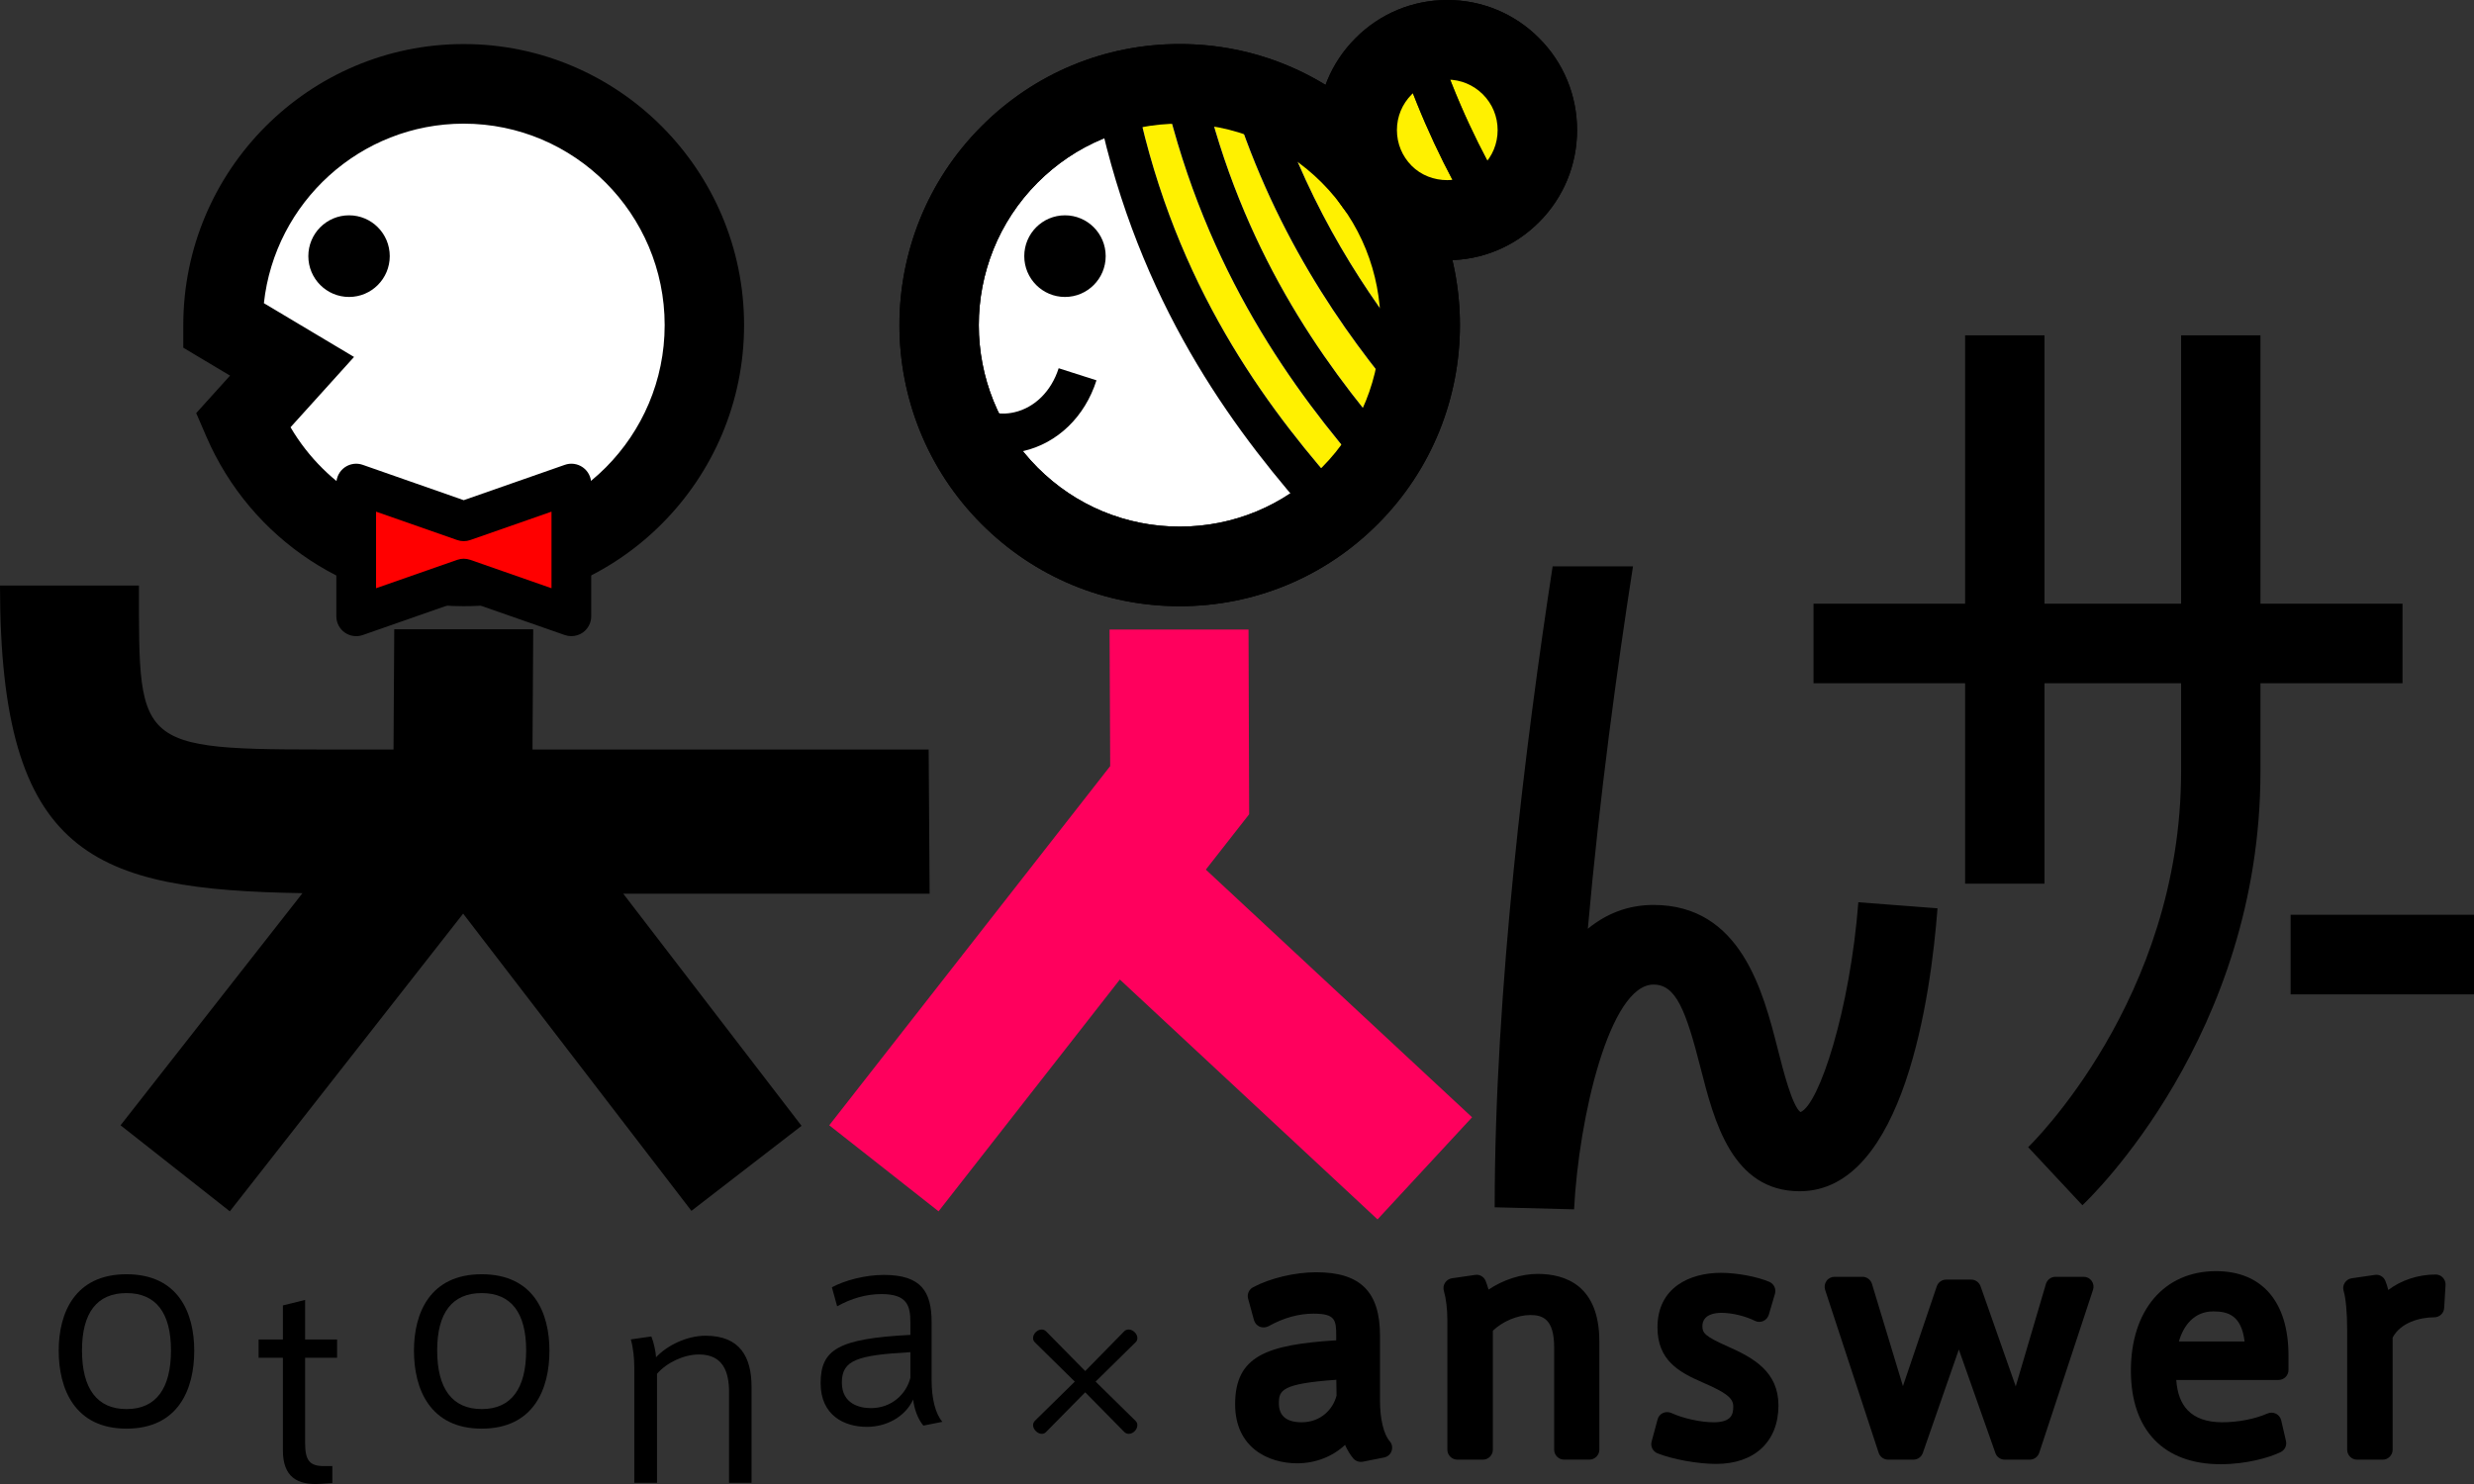 <?xml version="1.0" encoding="utf-8"?>
<!-- Generator: Adobe Illustrator 15.0.2, SVG Export Plug-In . SVG Version: 6.00 Build 0)  -->
<svg version="1.2" baseProfile="tiny" id="レイヤー_1"
	 xmlns="http://www.w3.org/2000/svg" xmlns:xlink="http://www.w3.org/1999/xlink" x="0px" y="0px" width="165px" height="99px"
	 viewBox="0 0 165 99" overflow="inherit" xml:space="preserve">
<rect x="0" y="0" width="165" height="99" fill="#333333" stroke="none"/>
<g>
	<path d="M92.037,93.448v-4.351c0-2.92-1.311-4.223-4.25-4.223c-1.418,0-3.072,0.391-4.215,1.001
		c-0.277,0.146-0.414,0.462-0.33,0.765l0.391,1.43c0.059,0.197,0.197,0.357,0.383,0.437c0.188,0.072,0.398,0.062,0.58-0.03
		c1.002-0.561,2.014-0.841,3.004-0.841c1.459,0,1.517,0.425,1.517,1.482v0.296c-4.656,0.292-6.742,1.054-6.742,4.266
		c0,2.908,2.226,3.94,4.136,3.94c1.23,0,2.375-0.456,3.195-1.229c0.152,0.344,0.338,0.654,0.545,0.9
		c0.158,0.184,0.396,0.261,0.635,0.223l1.428-0.283c0.232-0.045,0.42-0.211,0.496-0.437c0.078-0.228,0.029-0.476-0.129-0.653
		C92.285,95.686,92.037,94.659,92.037,93.448z M86.809,94.882c-1.006,0-1.516-0.427-1.516-1.261c0-0.866,0.172-1.316,3.83-1.573
		l0.016,1.054C88.914,93.988,88.113,94.882,86.809,94.882z"/>
	<path d="M102.547,84.984c-1.1,0-2.303,0.397-3.271,1.047c-0.059-0.209-0.125-0.411-0.194-0.579c-0.115-0.28-0.394-0.451-0.707-0.4
		l-1.539,0.224c-0.188,0.027-0.356,0.136-0.463,0.303c-0.104,0.16-0.131,0.355-0.074,0.544c0.146,0.51,0.231,1.219,0.231,1.938
		v8.651c0,0.362,0.3,0.664,0.664,0.664H98.9c0.367,0,0.664-0.302,0.664-0.664v-7.937c0.631-0.615,1.645-1.047,2.494-1.047
		c0.828,0,1.594,0.26,1.594,2.162v6.82c0,0.362,0.295,0.664,0.662,0.664h1.69c0.363,0,0.662-0.302,0.662-0.664v-7.214
		C106.668,85.77,104.424,84.984,102.547,84.984z"/>
	<path d="M115.244,89.831c-1.559-0.687-1.705-0.919-1.705-1.354c0-0.81,0.875-0.896,1.256-0.896c0.711,0,1.594,0.209,2.24,0.531
		c0.17,0.091,0.377,0.095,0.559,0.019c0.18-0.078,0.314-0.233,0.373-0.421l0.41-1.395c0.096-0.321-0.064-0.668-0.371-0.799
		c-0.805-0.348-2.164-0.604-3.232-0.604c-2.047,0-4.231,0.956-4.231,3.641c0,2.183,1.414,2.979,2.992,3.663
		c1.602,0.691,2.063,1.055,2.063,1.613c0,0.508-0.104,1.054-1.313,1.054c-0.854,0-2.043-0.26-2.82-0.622
		c-0.176-0.076-0.383-0.076-0.562,0.004c-0.174,0.084-0.307,0.238-0.354,0.434l-0.396,1.467c-0.09,0.327,0.082,0.664,0.392,0.787
		c1.008,0.404,2.688,0.707,3.91,0.707c2.565,0,4.157-1.494,4.157-3.903C118.611,91.51,116.949,90.585,115.244,89.831z"/>
	<path d="M138.969,85.178h-1.883c-0.289,0-0.551,0.191-0.635,0.473l-2.014,6.836l-2.345-6.674c-0.094-0.267-0.342-0.448-0.622-0.448
		h-1.677c-0.282,0-0.532,0.183-0.623,0.452l-2.256,6.654l-2.065-6.82c-0.086-0.28-0.343-0.473-0.634-0.473h-1.858
		c-0.213,0-0.416,0.098-0.539,0.274c-0.123,0.172-0.158,0.394-0.094,0.595l3.571,10.872c0.091,0.271,0.345,0.457,0.627,0.457h1.691
		c0.282,0,0.534-0.181,0.627-0.444l2.403-6.904l2.437,6.904c0.092,0.269,0.342,0.444,0.623,0.444h1.672
		c0.285,0,0.537-0.187,0.629-0.457l3.588-10.872c0.068-0.201,0.035-0.423-0.09-0.595C139.377,85.275,139.18,85.178,138.969,85.178z"
		/>
	<path d="M147.797,84.8c-3.453,0-5.68,2.601-5.68,6.638c0,3.963,2.182,6.242,5.977,6.242c1.725,0,3.232-0.434,4.002-0.802
		c0.285-0.135,0.437-0.446,0.363-0.752l-0.318-1.375c-0.047-0.19-0.17-0.353-0.346-0.44c-0.176-0.086-0.381-0.094-0.564-0.016
		c-0.842,0.37-1.965,0.587-3.022,0.587c-1.019,0-1.793-0.271-2.303-0.801c-0.449-0.466-0.703-1.14-0.763-2.021h6.822
		c0.363,0,0.662-0.297,0.662-0.664v-0.976C152.627,86.85,150.863,84.8,147.797,84.8z M147.605,87.486h0.021
		c0.963,0,1.865,0.259,2.074,2.006h-4.38C145.613,88.448,146.326,87.486,147.605,87.486z"/>
	<path d="M162.924,85.234c-0.123-0.135-0.297-0.209-0.482-0.209c-1.18,0-2.319,0.389-3.159,1.033
		c-0.058-0.229-0.121-0.436-0.193-0.606c-0.112-0.28-0.405-0.451-0.707-0.4l-1.539,0.224c-0.188,0.027-0.358,0.136-0.463,0.303
		c-0.104,0.16-0.133,0.355-0.075,0.544c0.149,0.51,0.235,1.458,0.235,2.604v7.986c0,0.362,0.297,0.664,0.66,0.664h1.709
		c0.362,0,0.664-0.302,0.664-0.664v-7.479c0.521-0.998,1.807-1.354,2.776-1.354c0.351,0,0.642-0.274,0.66-0.622l0.092-1.525
		C163.115,85.546,163.049,85.369,162.924,85.234z"/>
</g>
<path d="M12.954,90.119c0,2.542-1.049,5.188-4.519,5.188c-3.448,0-4.52-2.646-4.52-5.203c0-2.508,1.071-5.097,4.52-5.097
	c3.47,0,4.519,2.589,4.519,5.097V90.119z M8.45,94.001c1.954,0,2.953-1.371,2.953-3.913c0-2.509-1-3.824-2.969-3.824
	c-1.967,0-2.966,1.315-2.966,3.824c0,2.542,0.999,3.913,2.966,3.913H8.45z"/>
<path d="M22.165,97.801v1.137l-0.8,0.053c-1.548,0.098-2.498-0.467-2.498-2.24v-6.174h-1.619v-1.219h1.619v-2.271l1.482-0.368v2.642
	h2.133v1.218h-2.133v5.668c0,1.188,0.298,1.558,1.264,1.558h0.552V97.801z"/>
<path d="M36.644,90.119c0,2.542-1.049,5.188-4.518,5.188c-3.452,0-4.518-2.646-4.518-5.203c0-2.508,1.066-5.097,4.518-5.097
	c3.469,0,4.518,2.589,4.518,5.097V90.119z M32.141,94.001c1.953,0,2.95-1.371,2.95-3.913c0-2.509-0.998-3.824-2.965-3.824
	c-1.968,0-2.969,1.315-2.969,3.824c0,2.542,1,3.913,2.969,3.913H32.141z"/>
<path d="M43.44,89.157c0.162,0.397,0.299,1.021,0.314,1.389c0.75-0.805,2.068-1.438,3.302-1.438c2.285,0,3.067,1.406,3.067,3.41
	v6.404h-1.5v-6.054c0-1.322-0.382-2.509-2.001-2.509c-1.032,0-2.166,0.552-2.803,1.289v7.272h-1.516v-7.678
	c0-0.615-0.067-1.318-0.232-1.888L43.44,89.157z"/>
<path d="M62.853,94.852l-1.27,0.252c-0.383-0.449-0.616-1.15-0.682-1.736c-0.548,1.173-1.798,1.82-3.085,1.82
	c-1.516,0-3.085-0.77-3.085-2.912c0-2.252,1.169-2.973,5.986-3.224v-0.819c0-1.137-0.215-1.902-1.932-1.902
	c-1.034,0-2.018,0.296-2.953,0.814l-0.35-1.268c0.852-0.457,2.201-0.825,3.468-0.825c2.485,0,3.183,1.107,3.183,3.159v3.864
	C62.133,93.282,62.384,94.322,62.853,94.852z M56.147,92.227c0,1.441,1.2,1.711,1.936,1.711c1.4,0,2.367-0.953,2.634-2.027v-1.706
	C57.184,90.404,56.147,90.727,56.147,92.227z"/>
<g>
	<path d="M75.286,95.654c-0.102,0-0.208-0.031-0.305-0.127l-2.605-2.644l-2.606,2.644c-0.083,0.096-0.189,0.127-0.292,0.127
		c-0.283,0-0.579-0.297-0.579-0.582c0-0.104,0.042-0.206,0.126-0.293l2.657-2.609l-2.657-2.615
		c-0.095-0.092-0.126-0.186-0.126-0.296c0-0.282,0.285-0.565,0.569-0.565c0.104,0,0.207,0.031,0.303,0.125l2.606,2.646l2.605-2.656
		c0.086-0.084,0.191-0.115,0.294-0.115c0.285,0,0.579,0.283,0.579,0.565c0,0.11-0.033,0.214-0.129,0.296L73.07,92.17l2.655,2.609
		c0.096,0.097,0.129,0.188,0.129,0.293C75.854,95.37,75.571,95.654,75.286,95.654z"/>
</g>
<g>
	<path fill="#FFFFFF" d="M30.927,5.594c-8.863,0-16.053,7.205-16.053,16.095l4.604,2.747l-3.283,3.637
		c2.466,5.709,8.129,9.712,14.733,9.712c8.866,0,16.05-7.208,16.05-16.096C46.977,12.798,39.793,5.594,30.927,5.594z"/>
	<path d="M30.927,40.44c-7.458,0-14.195-4.439-17.163-11.312l-0.678-1.569l2.257-2.501l-3.118-1.861v-1.508
		c0-10.339,8.39-18.75,18.702-18.75c10.311,0,18.698,8.411,18.698,18.75S41.238,40.44,30.927,40.44z M19.377,28.503
		c2.39,4.073,6.763,6.625,11.55,6.625c7.39,0,13.402-6.029,13.402-13.44S38.317,8.249,30.927,8.249
		c-6.898,0-12.597,5.251-13.327,11.977l6.012,3.587L19.377,28.503z"/>
</g>
<polygon fill="#FF005D" points="98.178,74.536 80.421,58.014 83.311,54.32 83.269,42 74,42 74.042,51.109 55.305,75.07 
	62.596,80.809 74.687,65.346 91.873,81.348 "/>
<path d="M61.936,50H35.514l0.049-8.018h-9.269L26.245,50H24C9,50,9.267,50.327,9.267,39.063H0C0,57.178,6.239,59.35,20.173,59.585
	L8.04,75.07l7.288,5.74l15.561-19.86l15.224,19.827l7.345-5.67L41.567,59.62H62L61.936,50z"/>
<ellipse cx="23.279" cy="17.087" rx="2.715" ry="2.723"/>
<path d="M160.232,40.272h-9.474V22.368h-5.293v17.904h-9.11V22.368h-5.295v17.904h-10.109v5.309h10.109v13.371h5.295V45.581h9.11
	v5.89c0,15.202-10.104,24.967-10.2,25.059l3.618,3.873c0.488-0.453,11.875-11.362,11.875-28.932v-5.89h9.474V40.272z"/>
<rect x="152.77" y="61.025" width="12.23" height="5.311"/>
<g>
	<path fill="#FFFFFF" d="M90.025,33.072c-6.267,6.286-16.428,6.286-22.696,0c-6.27-6.287-6.27-16.478-0.005-22.763
		c6.268-6.288,16.436-6.288,22.705,0C96.299,16.595,96.293,26.786,90.025,33.072z"/>
	<path d="M78.678,40.442c-4.995,0-9.689-1.951-13.222-5.492c-7.291-7.31-7.293-19.207-0.005-26.519
		c3.532-3.542,8.228-5.494,13.225-5.494c4.996,0,9.693,1.951,13.227,5.494c7.289,7.308,7.287,19.204-0.006,26.519
		C88.367,38.492,83.672,40.442,78.678,40.442z M78.676,8.249c-3.582,0-6.948,1.398-9.479,3.937
		c-5.224,5.241-5.222,13.769,0.005,19.009c2.531,2.538,5.896,3.936,9.477,3.936c3.579,0,6.945-1.397,9.473-3.936
		c5.228-5.244,5.229-13.771,0.005-19.008C85.625,9.647,82.258,8.249,78.676,8.249z"/>
</g>
<ellipse cx="71.027" cy="17.087" rx="2.715" ry="2.723"/>
<g>
	<path fill="#FFF100" d="M94.725,21.688c0-3.808-1.324-7.301-3.529-10.057c-0.9-0.54-1.6-1.295-2.098-2.17
		c-1.205-1.034-2.562-1.895-4.037-2.537c2.428,7.171,6.021,12.668,9.496,16.973C94.654,23.174,94.725,22.44,94.725,21.688z"/>
	<path fill="#FFF100" d="M88.873,34.117c0.078-0.064,0.146-0.136,0.225-0.202L88.873,34.117z"/>
	<path fill="#FFF100" d="M89.854,33.227c0.484-0.473,0.938-0.976,1.36-1.506c-4.976-5.676-10.752-13.62-13.525-25.359l2.577-0.612
		c2.556,10.816,7.818,18.283,12.478,23.685c0.406-0.741,0.742-1.524,1.029-2.332c-4.291-5.043-8.996-11.792-11.806-21.167
		c-1.062-0.222-2.163-0.342-3.292-0.342c-1.517,0-2.979,0.225-4.37,0.62c0.067,0.755,0.166,1.502,0.289,2.243l1.507-0.358
		C78.891,19.906,84.914,27.729,89.854,33.227z"/>
	<path fill="#FFFF00" d="M91.195,11.632c-0.631-0.789-1.334-1.513-2.098-2.17C89.596,10.336,90.294,11.092,91.195,11.632z"/>
	<path d="M89.854,33.227C84.915,27.73,78.891,19.906,76.102,8.099l-1.507,0.358l-1.07,0.254
		c2.914,12.331,9.149,20.478,14.282,26.207c0.365-0.254,0.726-0.518,1.066-0.8l0.225-0.202
		C89.355,33.693,89.607,33.464,89.854,33.227z"/>
	<path d="M77.688,6.361C80.461,18.1,86.239,26.044,91.213,31.72c0.57-0.716,1.086-1.478,1.529-2.286
		c-4.66-5.402-9.922-12.869-12.478-23.685L77.688,6.361z"/>
	<path d="M94.557,23.898c-3.476-4.305-7.068-9.802-9.496-16.973c-0.983-0.429-2.018-0.765-3.093-0.989
		c2.81,9.375,7.515,16.124,11.806,21.167C94.141,26.078,94.402,25.007,94.557,23.898z"/>
</g>
<g>
	<polygon fill="#FF0000" points="30.927,34.772 23.756,32.263 23.756,41.11 30.927,38.601 38.107,41.11 38.107,32.263 	"/>
	<path d="M38.107,42.438c-0.147,0-0.294-0.024-0.436-0.073l-6.744-2.356l-6.735,2.356c-0.405,0.142-0.853,0.077-1.203-0.17
		c-0.35-0.25-0.558-0.654-0.558-1.084v-8.847c0-0.43,0.208-0.834,0.558-1.084c0.351-0.248,0.798-0.313,1.203-0.17l6.735,2.358
		l6.744-2.358c0.405-0.143,0.854-0.078,1.203,0.17c0.35,0.25,0.557,0.654,0.557,1.084v8.847c0,0.43-0.208,0.834-0.557,1.084
		C38.647,42.354,38.378,42.438,38.107,42.438z M30.927,37.273c0.147,0,0.294,0.026,0.436,0.074l5.419,1.895v-5.109l-5.419,1.894
		c-0.282,0.1-0.589,0.1-0.872,0l-5.411-1.894v5.109l5.411-1.893C30.632,37.299,30.78,37.273,30.927,37.273z"/>
</g>
<path d="M78.678,40.442c-4.995,0-9.689-1.951-13.222-5.492c-7.291-7.31-7.293-19.207-0.005-26.519
	c3.532-3.542,8.228-5.494,13.225-5.494c4.996,0,9.693,1.951,13.227,5.494c7.289,7.308,7.287,19.204-0.006,26.519
	C88.367,38.492,83.672,40.442,78.678,40.442z M78.676,8.249c-3.582,0-6.948,1.398-9.479,3.937
	c-5.224,5.241-5.222,13.769,0.005,19.009c2.531,2.538,5.896,3.936,9.477,3.936c3.579,0,6.945-1.397,9.473-3.936
	c5.228-5.244,5.229-13.771,0.005-19.008C85.625,9.647,82.258,8.249,78.676,8.249z"/>
<path d="M96.523,17.36c-2.312,0-4.484-0.902-6.117-2.541c-1.637-1.64-2.539-3.823-2.537-6.145c0.002-2.319,0.904-4.497,2.539-6.133
	C92.037,0.905,94.211,0,96.525,0c2.312,0,4.488,0.905,6.123,2.546c1.633,1.636,2.533,3.814,2.533,6.134
	c0,2.319-0.9,4.499-2.533,6.136C101.012,16.457,98.838,17.36,96.523,17.36z M96.525,5.311c-0.896,0-1.74,0.35-2.371,0.986
	c-0.639,0.639-0.988,1.483-0.988,2.381c0,0.902,0.35,1.749,0.986,2.386c1.266,1.273,3.481,1.269,4.75-0.004
	c0.635-0.635,0.981-1.48,0.981-2.38c0-0.9-0.348-1.745-0.979-2.379C98.266,5.662,97.422,5.311,96.525,5.311z"/>
<g>
	<path fill="#FFF100" d="M97.507,14.61c0.247-0.041,0.486-0.111,0.728-0.183c-1.812-3.041-3.479-6.503-4.819-10.45
		C90.895,7.596,92.264,13.847,97.507,14.61z"/>
	<path fill="#FFF100" d="M100.775,12.938c2.344-2.35,2.344-6.167,0-8.516c-1.362-1.367-3.215-1.916-4.989-1.696
		c1.304,3.941,2.96,7.382,4.763,10.398C100.621,13.058,100.705,13.009,100.775,12.938z"/>
	<path d="M100.549,13.125c-1.803-3.016-3.459-6.457-4.763-10.398c-0.875,0.109-1.729,0.392-2.498,0.887
		c0.041,0.123,0.085,0.242,0.126,0.364c1.34,3.947,3.008,7.409,4.82,10.45C99.073,14.177,99.861,13.748,100.549,13.125z"/>
</g>
<path d="M96.523,17.36c-2.312,0-4.484-0.902-6.117-2.541c-1.637-1.64-2.539-3.823-2.537-6.145c0.002-2.319,0.904-4.497,2.539-6.133
	C92.037,0.905,94.211,0,96.525,0c2.312,0,4.488,0.905,6.123,2.546c1.633,1.636,2.533,3.814,2.533,6.134
	c0,2.319-0.9,4.499-2.533,6.136C101.012,16.457,98.838,17.36,96.523,17.36z M96.525,5.311c-0.896,0-1.74,0.35-2.371,0.986
	c-0.639,0.639-0.988,1.483-0.988,2.381c0,0.902,0.35,1.749,0.986,2.386c1.266,1.273,3.481,1.269,4.75-0.004
	c0.635-0.635,0.981-1.48,0.981-2.38c0-0.9-0.348-1.745-0.979-2.379C98.266,5.662,97.422,5.311,96.525,5.311z"/>
<path d="M66.915,30.244c-1.508,0-2.932-0.594-3.973-1.692l1.921-1.829c0.702,0.741,1.717,1.028,2.787,0.781
	c1.365-0.313,2.47-1.413,2.956-2.939l2.522,0.807c-0.773,2.431-2.6,4.196-4.887,4.721C67.796,30.194,67.352,30.244,66.915,30.244z"
	/>
<path d="M120.08,74.189c-0.547-0.399-1.152-2.77-1.51-4.186c-0.978-3.839-2.451-9.633-8.293-9.633c-1.726,0-3.168,0.598-4.379,1.589
	c0.787-8.862,1.957-17.417,3.012-24.177h-5.359c-1.795,11.673-3.865,28.268-3.865,42.758l5.295,0.137
	c0.312-6.133,2.379-14.994,5.297-14.994c1.486,0,2.148,1.658,3.158,5.633c0.879,3.438,2.076,8.154,6.592,8.154
	c6.996,0,8.759-13.201,9.191-18.875l-5.279-0.404C123.387,67.354,121.328,73.691,120.08,74.189z"/>
</svg>
